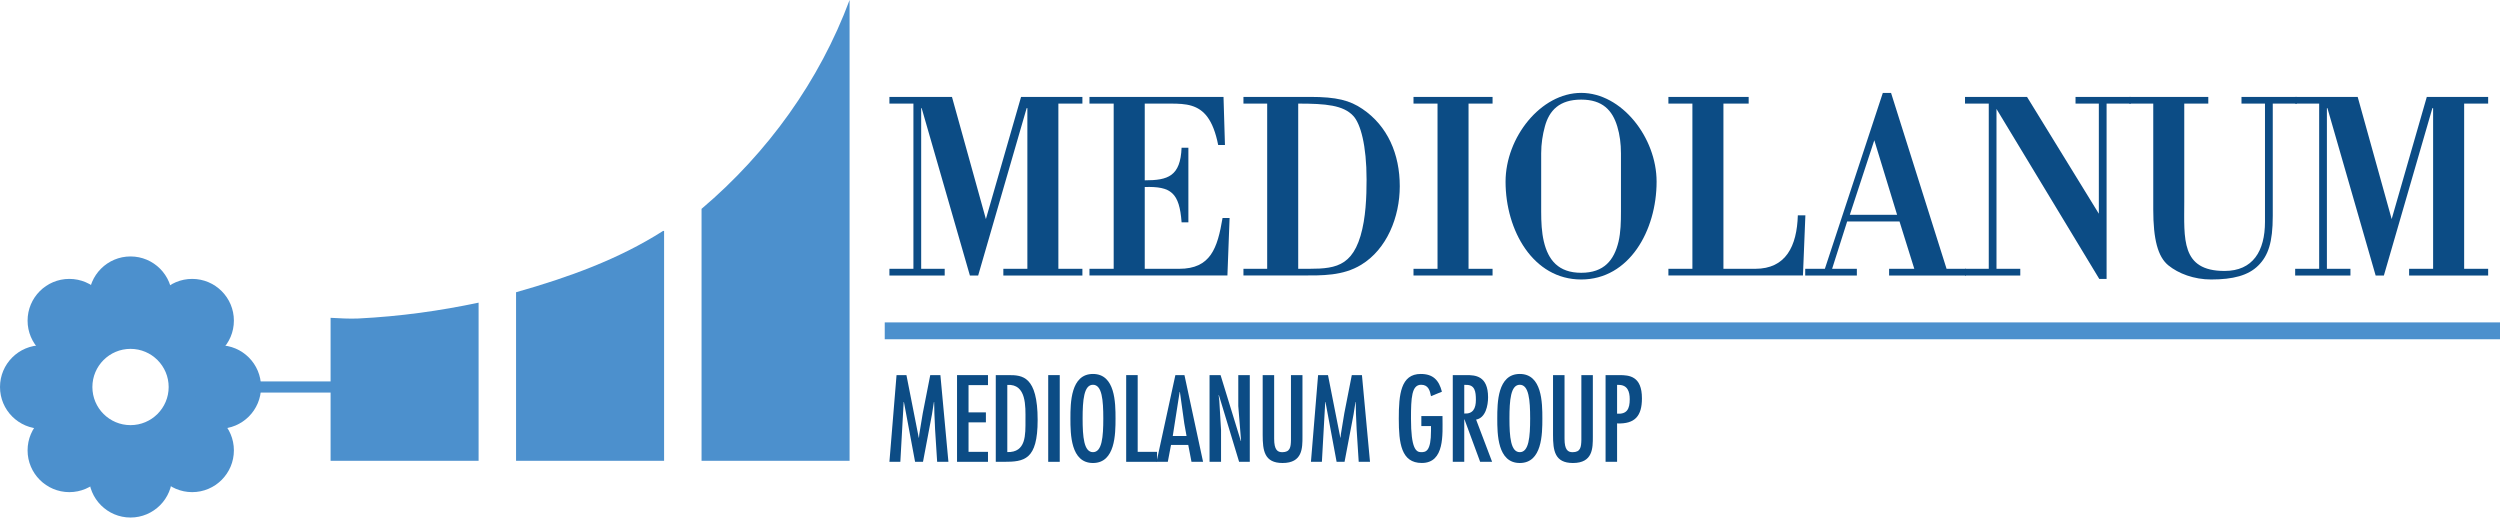 <?xml version="1.0" encoding="UTF-8"?>
<svg xmlns="http://www.w3.org/2000/svg" xmlns:xlink="http://www.w3.org/1999/xlink" width="365pt" height="75.56pt" viewBox="0 0 365 75.56" version="1.1">
<defs>
<clipPath id="clip1">
  <path d="M 12 63 L 26 63 L 26 75.559 L 12 75.559 Z M 12 63 "/>
</clipPath>
</defs>
<g id="surface1">
<g clip-path="url(#clip1)" clip-rule="nonzero">
<path style=" stroke:none;fill-rule:nonzero;fill:rgb(29.799%,56.499%,80.399%);fill-opacity:1;" d="M 12.965 69.461 C 12.965 66.102 15.691 63.371 19.055 63.371 C 22.422 63.371 25.148 66.098 25.148 69.461 C 25.148 72.828 22.422 75.559 19.055 75.559 C 15.691 75.559 12.965 72.832 12.965 69.461 "/>
</g>
<path style=" stroke:none;fill-rule:nonzero;fill:rgb(29.799%,56.499%,80.399%);fill-opacity:1;" d="M 12.965 43.535 C 12.965 40.172 15.691 37.441 19.055 37.441 C 22.422 37.441 25.148 40.168 25.148 43.535 C 25.148 46.902 22.422 49.633 19.055 49.633 C 15.691 49.633 12.965 46.902 12.965 43.535 "/>
<path style=" stroke:none;fill-rule:nonzero;fill:rgb(29.799%,56.499%,80.399%);fill-opacity:1;" d="M 0 56.504 C 0 53.137 2.727 50.406 6.094 50.406 C 9.457 50.406 12.188 53.137 12.188 56.504 C 12.188 59.871 9.457 62.598 6.094 62.598 C 2.727 62.598 0 59.871 0 56.504 "/>
<path style=" stroke:none;fill-rule:nonzero;fill:rgb(29.799%,56.499%,80.399%);fill-opacity:1;" d="M 25.926 56.504 C 25.926 53.137 28.656 50.406 32.02 50.406 C 35.387 50.406 38.113 53.137 38.113 56.504 C 38.113 59.871 35.387 62.598 32.02 62.598 C 28.656 62.598 25.926 59.871 25.926 56.504 "/>
<path style=" stroke:none;fill-rule:nonzero;fill:rgb(29.799%,56.499%,80.399%);fill-opacity:1;" d="M 4.027 46.812 C 4.027 43.449 6.758 40.719 10.121 40.719 C 13.488 40.719 16.219 43.445 16.219 46.812 C 16.219 50.176 13.488 52.91 10.121 52.91 C 6.758 52.91 4.027 50.18 4.027 46.812 "/>
<path style=" stroke:none;fill-rule:nonzero;fill:rgb(29.799%,56.499%,80.399%);fill-opacity:1;" d="M 21.961 46.812 C 21.961 43.449 24.688 40.719 28.055 40.719 C 31.418 40.719 34.148 43.445 34.148 46.812 C 34.148 50.176 31.418 52.91 28.055 52.91 C 24.688 52.91 21.961 50.18 21.961 46.812 "/>
<path style=" stroke:none;fill-rule:nonzero;fill:rgb(29.799%,56.499%,80.399%);fill-opacity:1;" d="M 4.027 65.754 C 4.027 62.387 6.758 59.66 10.121 59.66 C 13.488 59.66 16.219 62.387 16.219 65.754 C 16.219 69.121 13.488 71.852 10.121 71.852 C 6.758 71.848 4.027 69.117 4.027 65.754 "/>
<path style=" stroke:none;fill-rule:nonzero;fill:rgb(29.799%,56.499%,80.399%);fill-opacity:1;" d="M 21.961 65.754 C 21.961 62.387 24.688 59.66 28.055 59.66 C 31.418 59.66 34.148 62.387 34.148 65.754 C 34.148 69.121 31.418 71.852 28.055 71.852 C 24.688 71.848 21.961 69.117 21.961 65.754 "/>
<path style=" stroke:none;fill-rule:nonzero;fill:rgb(29.799%,56.499%,80.399%);fill-opacity:1;" d="M 13.488 56.504 C 13.488 59.578 15.98 62.07 19.055 62.07 C 22.133 62.07 24.625 59.578 24.625 56.504 C 24.625 53.43 22.133 50.934 19.055 50.934 C 15.98 50.934 13.488 53.43 13.488 56.504 Z M 9.426 56.504 C 9.426 51.184 13.738 46.871 19.055 46.871 C 24.379 46.871 28.688 51.184 28.688 56.504 C 28.688 61.824 24.379 66.137 19.055 66.137 C 13.738 66.137 9.426 61.824 9.426 56.504 "/>
<path style=" stroke:none;fill-rule:nonzero;fill:rgb(29.799%,56.499%,80.399%);fill-opacity:1;" d="M 124.039 0.004 L 124.039 67.277 L 102.426 67.277 L 102.426 30.492 C 112.121 22.27 119.633 11.82 124.039 0.004 "/>
<path style=" stroke:none;fill-rule:nonzero;fill:rgb(29.799%,56.499%,80.399%);fill-opacity:1;" d="M 96.805 33.719 L 96.957 33.719 L 96.957 67.277 L 75.344 67.277 L 75.344 42.668 C 83.062 40.48 90.281 37.867 96.805 33.719 "/>
<path style=" stroke:none;fill-rule:nonzero;fill:rgb(29.799%,56.499%,80.399%);fill-opacity:1;" d="M 69.875 44.188 L 69.875 67.277 L 48.266 67.277 L 48.266 46.402 C 49.609 46.465 50.961 46.562 52.32 46.5 C 58.484 46.191 64.23 45.379 69.875 44.188 "/>
<path style=" stroke:none;fill-rule:nonzero;fill:rgb(29.799%,56.499%,80.399%);fill-opacity:1;" d="M 36.996 55.688 L 48.488 55.688 L 48.488 57.316 L 36.996 57.316 L 36.996 55.688 "/>
<path style=" stroke:none;fill-rule:nonzero;fill:rgb(4.7%,29.799%,52.199%);fill-opacity:1;" d="M 154.523 15.125 L 158.031 15.125 L 158.031 14.152 L 149.074 14.152 L 143.941 31.984 L 138.988 14.152 L 129.855 14.152 L 129.855 15.125 L 133.359 15.125 L 133.359 39.246 L 129.855 39.246 L 129.855 40.223 L 137.926 40.223 L 137.926 39.246 L 134.492 39.246 L 134.492 15.789 L 134.562 15.789 L 141.605 40.223 L 142.812 40.223 L 149.891 15.789 L 149.996 15.789 L 149.996 39.246 L 146.488 39.246 L 146.488 40.223 L 158.031 40.223 L 158.031 39.246 L 154.523 39.246 L 154.523 15.125 "/>
<path style=" stroke:none;fill-rule:nonzero;fill:rgb(4.7%,29.799%,52.199%);fill-opacity:1;" d="M 170.879 15.125 C 172.051 15.125 173.074 15.168 173.961 15.438 C 175.762 15.984 177.109 17.43 177.855 21.172 L 178.844 21.172 L 178.633 14.152 L 159.062 14.152 L 159.062 15.125 L 162.598 15.125 L 162.598 39.246 L 159.062 39.246 L 159.062 40.219 L 179.203 40.219 L 179.52 31.828 L 178.492 31.828 C 177.75 36.238 176.758 39.246 172.156 39.246 L 167.133 39.246 L 167.133 27.305 C 170.953 27.184 172.195 28.121 172.512 32.457 L 173.504 32.457 L 173.504 21.566 L 172.512 21.566 C 172.34 25.742 170.531 26.328 167.133 26.328 L 167.133 15.125 L 170.879 15.125 "/>
<path style=" stroke:none;fill-rule:nonzero;fill:rgb(4.7%,29.799%,52.199%);fill-opacity:1;" d="M 181.543 15.125 L 185.008 15.125 L 185.008 39.246 L 181.543 39.246 L 181.543 40.219 L 190.07 40.219 C 193.008 40.219 196.055 40.297 198.738 38.656 C 202.461 36.395 204.367 31.711 204.367 27.184 C 204.367 22.5 202.598 18.402 198.918 15.906 C 197.078 14.656 195.168 14.148 191.273 14.148 L 181.543 14.148 Z M 189.535 15.125 C 193.605 15.125 196.121 15.359 197.574 16.918 C 198.637 18.051 199.52 21.211 199.52 26.207 C 199.52 28.707 199.414 31.824 198.637 34.441 C 197.113 39.555 194.035 39.242 189.539 39.242 L 189.539 15.125 "/>
<path style=" stroke:none;fill-rule:nonzero;fill:rgb(4.7%,29.799%,52.199%);fill-opacity:1;" d="M 214.406 15.125 L 217.914 15.125 L 217.914 14.152 L 206.371 14.152 L 206.371 15.125 L 209.879 15.125 L 209.879 39.246 L 206.371 39.246 L 206.371 40.223 L 217.914 40.223 L 217.914 39.246 L 214.406 39.246 L 214.406 15.125 "/>
<path style=" stroke:none;fill-rule:nonzero;fill:rgb(4.7%,29.799%,52.199%);fill-opacity:1;" d="M 230.852 40.805 C 237.863 40.805 241.863 33.664 241.863 26.52 C 241.863 20.082 236.766 13.562 230.852 13.562 C 224.941 13.562 219.812 20.078 219.812 26.52 C 219.812 33.664 223.848 40.805 230.852 40.805 Z M 236.66 30.891 C 236.66 32.414 236.625 33.898 236.309 35.266 C 235.668 37.957 234.215 39.828 230.852 39.828 C 227.523 39.828 226.039 37.957 225.402 35.266 C 225.082 33.898 225.012 32.414 225.012 30.891 L 225.012 22.387 C 225.012 20.98 225.227 19.656 225.547 18.484 C 226.184 16.102 227.703 14.543 230.852 14.543 C 233.969 14.543 235.418 16.102 236.129 18.484 C 236.484 19.656 236.66 20.98 236.66 22.387 L 236.66 30.891 "/>
<path style=" stroke:none;fill-rule:nonzero;fill:rgb(4.7%,29.799%,52.199%);fill-opacity:1;" d="M 263.23 40.223 L 263.586 31.438 L 262.484 31.438 C 262.348 35.93 260.754 39.246 256.262 39.246 L 251.621 39.246 L 251.621 15.125 L 255.305 15.125 L 255.305 14.152 L 243.586 14.152 L 243.586 15.125 L 247.09 15.125 L 247.09 39.246 L 243.586 39.246 L 243.586 40.219 L 263.23 40.219 "/>
<path style=" stroke:none;fill-rule:nonzero;fill:rgb(4.7%,29.799%,52.199%);fill-opacity:1;" d="M 273.648 20.473 L 276.977 31.363 L 270.074 31.363 Z M 271.102 40.223 L 271.102 39.246 L 267.488 39.246 L 269.684 32.336 L 277.328 32.336 L 279.488 39.246 L 275.809 39.246 L 275.809 40.223 L 287.027 40.223 L 287.027 39.246 L 284.199 39.246 L 276.094 13.566 L 274.891 13.566 L 266.43 39.246 L 263.562 39.246 L 263.562 40.223 L 271.102 40.223 "/>
<path style=" stroke:none;fill-rule:nonzero;fill:rgb(4.7%,29.799%,52.199%);fill-opacity:1;" d="M 307.562 15.125 L 311.102 15.125 L 311.102 14.152 L 303.027 14.152 L 303.027 15.125 L 306.43 15.125 L 306.43 31.203 L 295.949 14.152 L 286.891 14.152 L 286.891 15.125 L 290.359 15.125 L 290.359 39.246 L 286.891 39.246 L 286.891 40.223 L 294.961 40.223 L 294.961 39.246 L 291.488 39.246 L 291.488 15.906 L 306.496 40.727 L 307.562 40.727 L 307.562 15.125 "/>
<path style=" stroke:none;fill-rule:nonzero;fill:rgb(4.7%,29.799%,52.199%);fill-opacity:1;" d="M 327.258 14.152 L 327.258 15.125 L 330.688 15.125 L 330.688 32.375 C 330.688 36.668 328.918 39.559 324.781 39.559 C 318.371 39.559 318.902 34.832 318.902 29.41 L 318.902 15.125 L 322.41 15.125 L 322.41 14.152 L 310.867 14.152 L 310.867 15.125 L 314.375 15.125 L 314.375 30.578 C 314.375 34.949 315.047 37.484 316.57 38.734 C 318.059 39.945 320.32 40.805 322.836 40.805 C 326.02 40.805 328.254 40.219 329.703 38.773 C 331.152 37.332 331.824 35.418 331.824 31.516 L 331.824 15.125 L 335.363 15.125 L 335.363 14.152 L 327.258 14.152 "/>
<path style=" stroke:none;fill-rule:nonzero;fill:rgb(4.7%,29.799%,52.199%);fill-opacity:1;" d="M 359.766 15.125 L 363.27 15.125 L 363.27 14.152 L 354.312 14.152 L 349.184 31.984 L 344.223 14.152 L 335.094 14.152 L 335.094 15.125 L 338.598 15.125 L 338.598 39.246 L 335.094 39.246 L 335.094 40.223 L 343.164 40.223 L 343.164 39.246 L 339.727 39.246 L 339.727 15.789 L 339.805 15.789 L 346.844 40.223 L 348.047 40.223 L 355.129 15.789 L 355.234 15.789 L 355.234 39.246 L 351.73 39.246 L 351.73 40.223 L 363.27 40.223 L 363.27 39.246 L 359.766 39.246 L 359.766 15.125 "/>
<path style=" stroke:none;fill-rule:nonzero;fill:rgb(4.7%,29.799%,52.199%);fill-opacity:1;" d="M 130.895 54.766 L 129.855 67.426 L 131.449 67.426 L 131.938 58.691 L 131.973 58.691 L 133.602 67.426 L 134.758 67.426 L 136.066 60.508 L 136.352 58.691 L 136.387 58.691 L 136.422 60.359 L 136.523 62.711 L 136.824 67.426 L 138.469 67.426 L 137.297 54.766 L 135.816 54.766 L 134.723 60.336 L 134.219 63.383 L 134.172 63.902 L 134.137 63.902 L 132.34 54.766 L 130.895 54.766 "/>
<path style=" stroke:none;fill-rule:nonzero;fill:rgb(4.7%,29.799%,52.199%);fill-opacity:1;" d="M 139.727 54.766 L 139.727 67.426 L 144.246 67.426 L 144.246 65.969 L 141.406 65.969 L 141.406 61.664 L 143.941 61.664 L 143.941 60.207 L 141.406 60.207 L 141.406 56.227 L 144.246 56.227 L 144.246 54.766 L 139.727 54.766 "/>
<path style=" stroke:none;fill-rule:nonzero;fill:rgb(4.7%,29.799%,52.199%);fill-opacity:1;" d="M 145.383 54.766 L 145.383 67.426 L 146.543 67.426 C 149.551 67.426 151.496 67.16 151.496 61.316 C 151.496 54.902 149.25 54.766 147.27 54.766 Z M 149.719 61.316 C 149.719 63.465 149.836 66.082 147.066 66.004 L 147.066 56.195 C 149.902 56.023 149.719 59.367 149.719 61.316 "/>
<path style=" stroke:none;fill-rule:nonzero;fill:rgb(4.7%,29.799%,52.199%);fill-opacity:1;" d="M 153.039 54.766 L 154.723 54.766 L 154.723 67.426 L 153.039 67.426 L 153.039 54.766 "/>
<path style=" stroke:none;fill-rule:nonzero;fill:rgb(4.7%,29.799%,52.199%);fill-opacity:1;" d="M 159.574 54.598 C 156.316 54.598 156.281 58.809 156.281 61.098 C 156.281 63.383 156.316 67.598 159.574 67.598 C 162.828 67.598 162.867 63.383 162.867 61.098 C 162.867 58.809 162.828 54.598 159.574 54.598 Z M 159.574 56.176 C 160.898 56.176 161.082 58.41 161.082 61.098 C 161.082 63.785 160.898 66.016 159.574 66.016 C 158.25 66.016 158.062 63.785 158.062 61.098 C 158.062 58.41 158.25 56.176 159.574 56.176 "/>
<path style=" stroke:none;fill-rule:nonzero;fill:rgb(4.7%,29.799%,52.199%);fill-opacity:1;" d="M 164.422 54.766 L 164.422 67.426 L 168.926 67.426 L 168.926 65.969 L 166.102 65.969 L 166.102 54.766 L 164.422 54.766 "/>
<path style=" stroke:none;fill-rule:nonzero;fill:rgb(4.7%,29.799%,52.199%);fill-opacity:1;" d="M 171.605 54.766 L 168.855 67.426 L 170.5 67.426 L 170.969 64.957 L 173.484 64.957 L 173.957 67.426 L 175.648 67.426 L 172.93 54.766 Z M 173.234 63.652 L 171.223 63.652 L 172.23 57.219 L 172.266 57.219 L 172.906 61.82 L 173.234 63.652 "/>
<path style=" stroke:none;fill-rule:nonzero;fill:rgb(4.7%,29.799%,52.199%);fill-opacity:1;" d="M 177.922 57.707 L 177.953 57.668 L 180.91 67.426 L 182.469 67.426 L 182.469 54.766 L 180.789 54.766 L 180.789 59.281 L 181.195 64.355 L 181.16 64.387 L 178.203 54.766 L 176.594 54.766 L 176.594 67.426 L 178.273 67.426 L 178.273 62.777 L 178.02 58.527 L 177.922 57.707 "/>
<path style=" stroke:none;fill-rule:nonzero;fill:rgb(4.7%,29.799%,52.199%);fill-opacity:1;" d="M 184.352 54.766 L 184.352 63.5 C 184.352 65.781 184.586 67.598 187.254 67.598 C 190.18 67.598 190.16 65.414 190.16 63.75 L 190.16 54.766 L 188.48 54.766 L 188.48 64.238 C 188.465 65.281 188.363 66.02 187.207 66.02 C 186.516 66.02 186.027 65.684 186.027 64.059 L 186.027 54.766 L 184.352 54.766 "/>
<path style=" stroke:none;fill-rule:nonzero;fill:rgb(4.7%,29.799%,52.199%);fill-opacity:1;" d="M 192.441 54.766 L 191.398 67.426 L 192.996 67.426 L 193.484 58.691 L 193.52 58.691 L 195.145 67.426 L 196.305 67.426 L 197.617 60.508 L 197.902 58.691 L 197.938 58.691 L 197.969 60.359 L 198.07 62.711 L 198.371 67.426 L 200.02 67.426 L 198.844 54.766 L 197.363 54.766 L 196.27 60.336 L 195.77 63.383 L 195.719 63.902 L 195.688 63.902 L 193.887 54.766 L 192.441 54.766 "/>
<path style=" stroke:none;fill-rule:nonzero;fill:rgb(4.7%,29.799%,52.199%);fill-opacity:1;" d="M 207.516 60.742 L 207.516 62.207 L 208.926 62.207 L 208.926 62.891 C 208.926 65.918 208.172 66.016 207.484 66.016 C 206.742 66.016 206.004 65.516 206.004 61.113 C 206.004 58.059 206.105 56.176 207.484 56.176 C 208.527 56.176 208.762 57 208.926 57.84 L 210.52 57.188 C 210.086 55.5 209.23 54.598 207.43 54.598 C 204.508 54.598 204.223 57.586 204.223 61.129 C 204.223 64.707 204.574 67.594 207.582 67.594 C 210.957 67.594 210.605 63.363 210.605 60.941 L 210.605 60.742 L 207.516 60.742 "/>
<path style=" stroke:none;fill-rule:nonzero;fill:rgb(4.7%,29.799%,52.199%);fill-opacity:1;" d="M 212.102 67.426 L 213.781 67.426 L 213.781 61.23 L 213.816 61.23 L 216.102 67.426 L 217.848 67.426 L 215.512 61.262 C 216.906 61.012 217.258 59.195 217.258 58.008 C 217.258 54.832 215.344 54.766 214.117 54.766 L 212.105 54.766 L 212.105 67.426 Z M 213.781 60.375 L 213.781 56.195 L 214.051 56.195 C 215.328 56.164 215.48 57.168 215.48 58.379 C 215.48 59.652 215.043 60.457 213.781 60.375 "/>
<path style=" stroke:none;fill-rule:nonzero;fill:rgb(4.7%,29.799%,52.199%);fill-opacity:1;" d="M 221.891 54.598 C 218.633 54.598 218.602 58.809 218.602 61.098 C 218.602 63.383 218.633 67.598 221.891 67.598 C 225.148 67.598 225.184 63.383 225.184 61.098 C 225.184 58.809 225.148 54.598 221.891 54.598 Z M 221.891 56.176 C 223.219 56.176 223.402 58.41 223.402 61.098 C 223.402 63.785 223.219 66.016 221.891 66.016 C 220.562 66.016 220.379 63.785 220.379 61.098 C 220.379 58.41 220.562 56.176 221.891 56.176 "/>
<path style=" stroke:none;fill-rule:nonzero;fill:rgb(4.7%,29.799%,52.199%);fill-opacity:1;" d="M 226.742 54.766 L 226.742 63.5 C 226.742 65.781 226.98 67.598 229.648 67.598 C 232.57 67.598 232.555 65.414 232.555 63.75 L 232.555 54.766 L 230.879 54.766 L 230.879 64.238 C 230.855 65.281 230.758 66.02 229.598 66.02 C 228.91 66.02 228.422 65.684 228.422 64.059 L 228.422 54.766 L 226.742 54.766 "/>
<path style=" stroke:none;fill-rule:nonzero;fill:rgb(4.7%,29.799%,52.199%);fill-opacity:1;" d="M 236.094 67.426 L 236.094 61.82 C 238.711 61.922 239.723 60.727 239.723 58.16 C 239.723 54.902 237.871 54.766 236.43 54.766 L 234.414 54.766 L 234.414 67.426 Z M 236.328 56.195 C 237.605 56.195 237.941 57.148 237.941 58.289 C 237.941 59.703 237.539 60.496 236.094 60.395 L 236.094 56.195 L 236.328 56.195 "/>
<path style=" stroke:none;fill-rule:nonzero;fill:rgb(29.799%,56.499%,80.399%);fill-opacity:1;" d="M 129.172 49.531 L 365 49.531 L 365 47.07 L 129.172 47.07 Z M 129.172 49.531 "/>
</g>
</svg>
